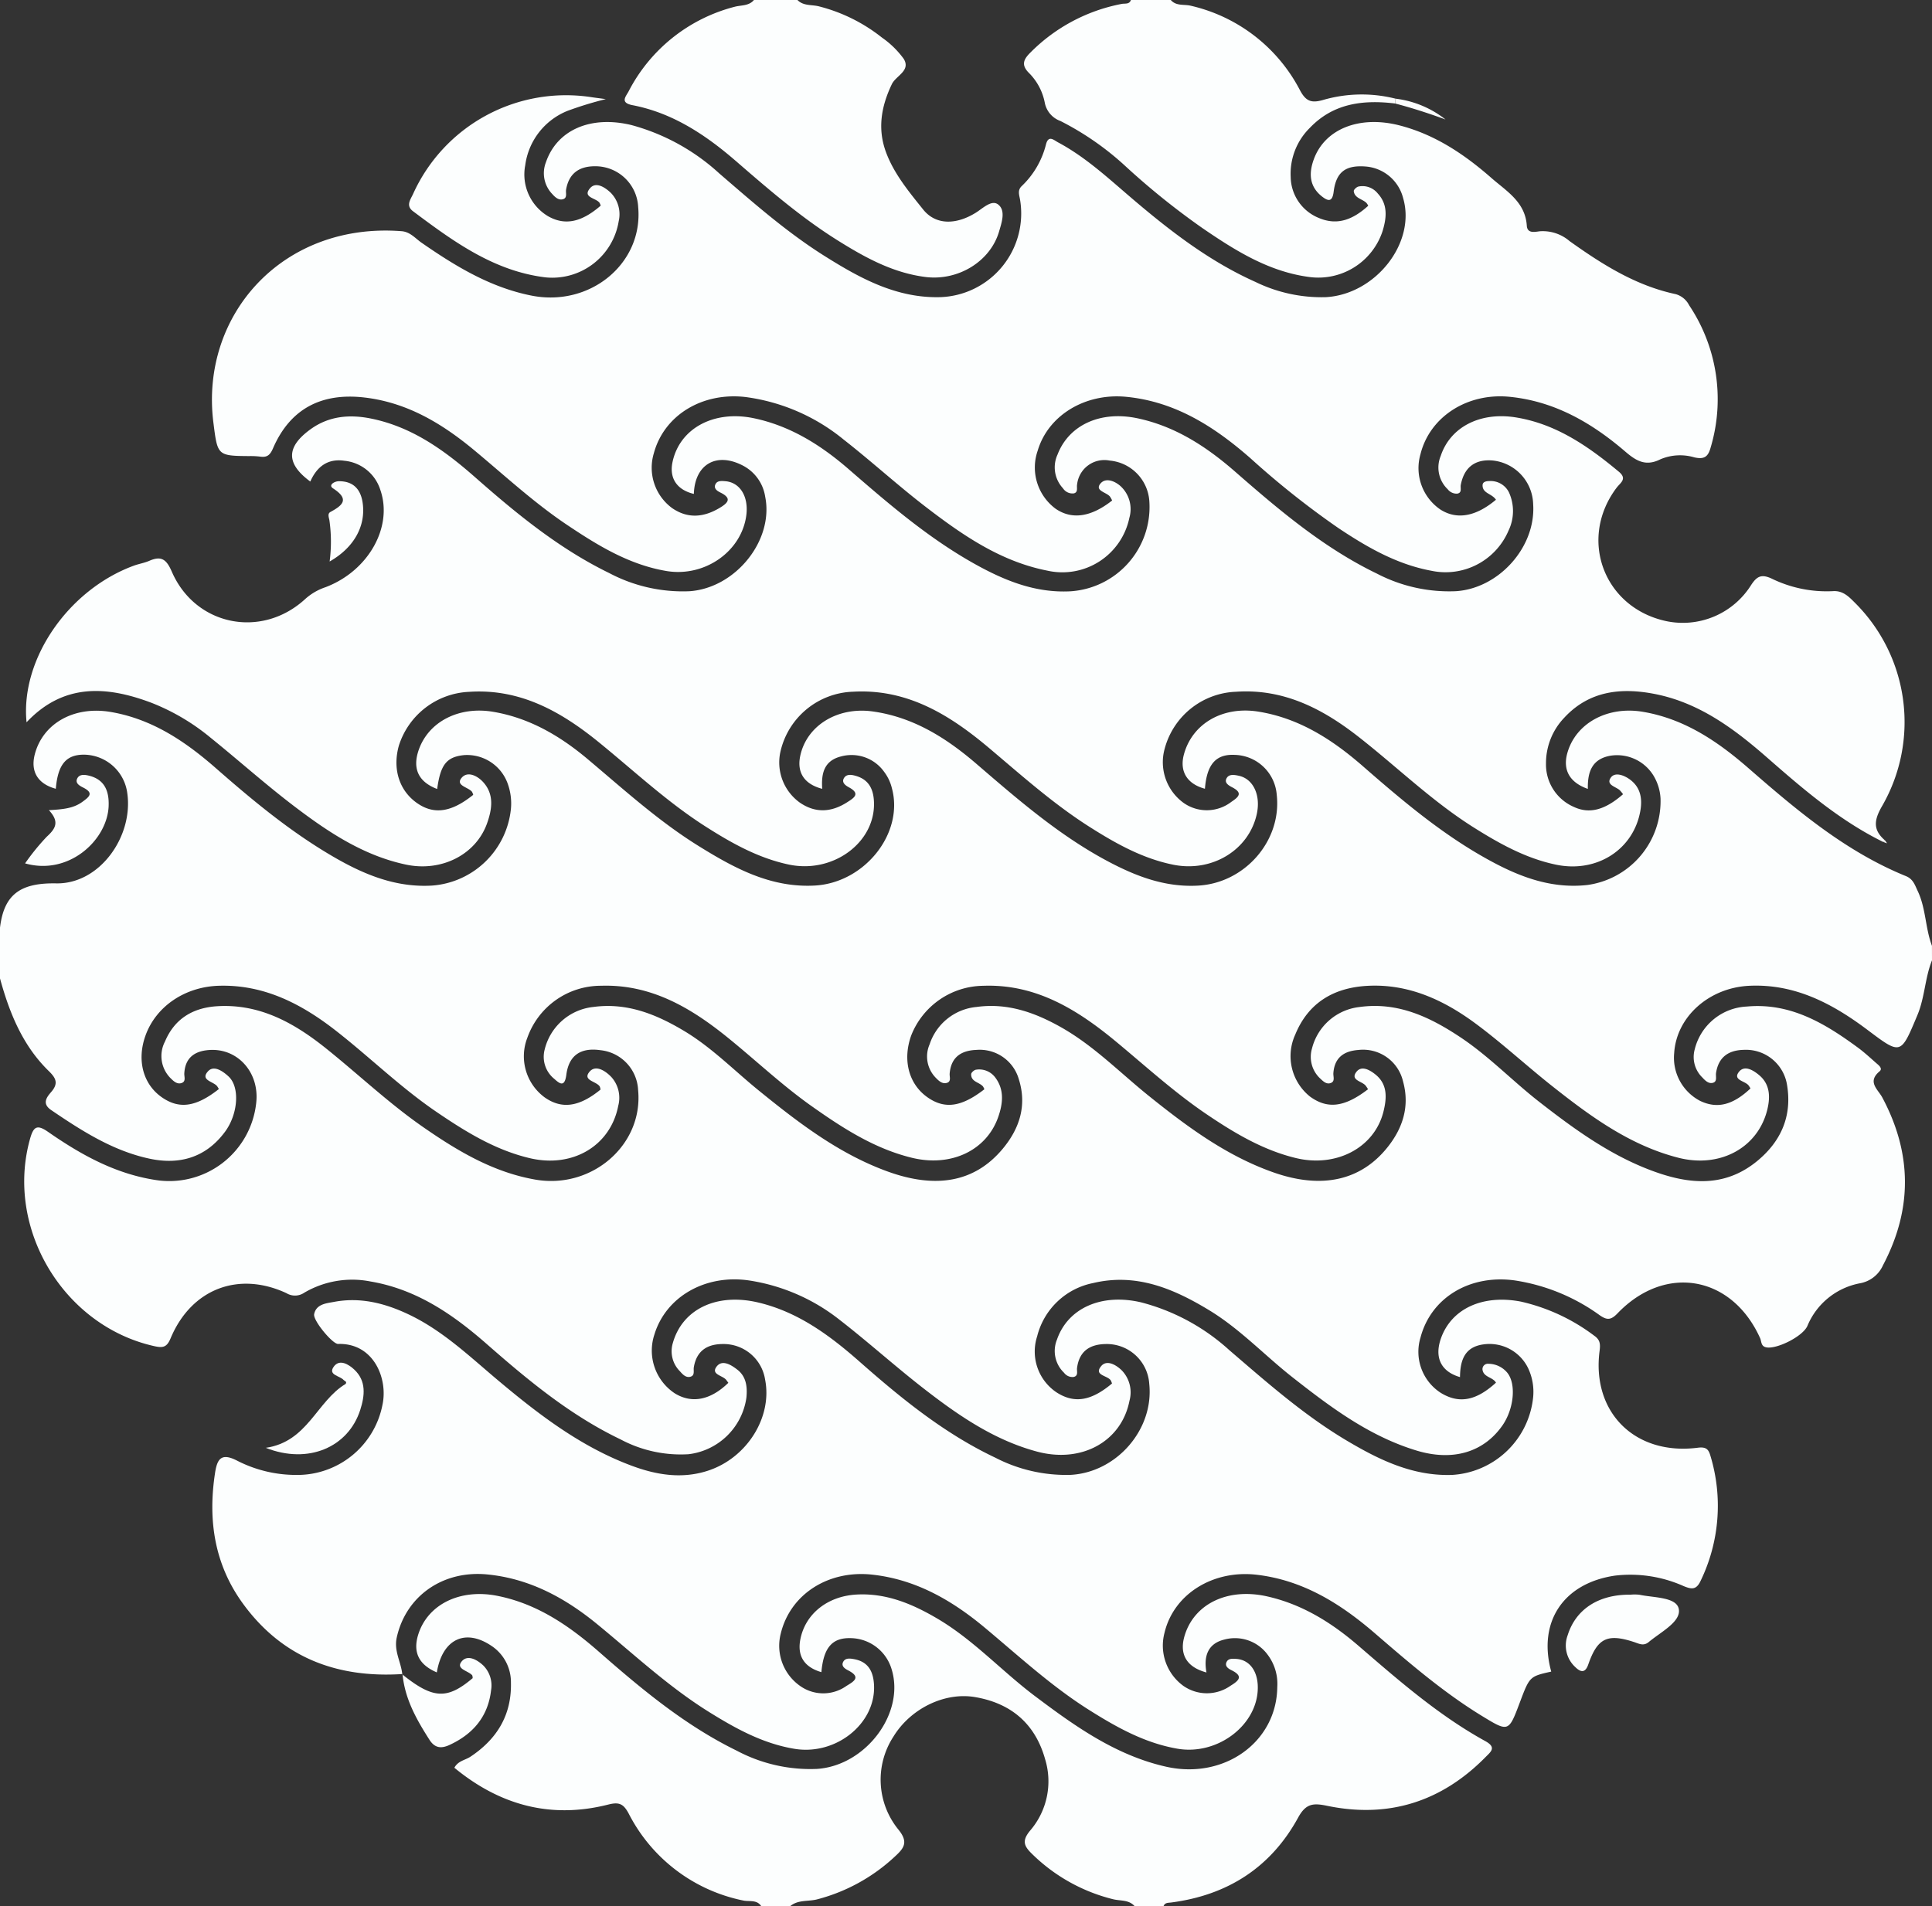 <svg id="グループ_963" data-name="グループ 963" xmlns="http://www.w3.org/2000/svg" xmlns:xlink="http://www.w3.org/1999/xlink" width="311.439" height="307.348" viewBox="0 0 311.439 307.348">
  <rect x="0" y="0" width="311.439" height="307.348" fill="#333333" stroke="none"/>
  <defs>
    <clipPath id="clip-path">
      <rect id="長方形_1206" data-name="長方形 1206" width="311.439" height="307.348" fill="none"/>
    </clipPath>
  </defs>
  <g id="グループ_962" data-name="グループ 962" clip-path="url(#clip-path)">
    <path id="パス_12190" data-name="パス 12190" d="M1.66,65.568a36.684,36.684,0,0,1,3.483-4.289c1.364-1.252,2.16-2.355.356-4.291,2.182-.134,3.9-.258,5.373-1.325,1.137-.823,1.934-1.435.119-2.338-.6-.3-1.349-.743-.874-1.537.38-.636,1.208-.521,1.868-.356,2.562.643,3.234,2.572,3.144,4.893-.212,5.492-6.422,11.247-13.468,9.243" transform="translate(2.383 73.646)" fill="#fcfefe"/>
    <path id="パス_12191" data-name="パス 12191" d="M311.439,87.314c-1.145,2.85-1.154,5.982-2.355,8.841-2.7,6.442-2.628,6.449-8.062,2.365-5.628-4.228-11.671-7.431-19-7.1-6.534.295-11.773,5.01-12.143,10.84a7.846,7.846,0,0,0,4.2,7.73c2.735,1.3,5.253.672,8.1-2.017a5.267,5.267,0,0,0-.307-.485c-.567-.731-2.562-.852-1.583-2.151.921-1.223,2.414-.258,3.346.543,1.661,1.427,1.746,3.393,1.286,5.382-1.442,6.2-7.565,9.628-14.379,7.884-7.728-1.978-14.033-6.578-20.159-11.415-4.2-3.312-8.139-6.966-12.428-10.154-5.158-3.836-10.892-6.513-17.543-6.145-5.37.295-9.5,2.684-11.617,7.857a8.342,8.342,0,0,0,2.384,10c2.828,2.053,5.558,1.724,9.347-1.184a5.084,5.084,0,0,0-.4-.606c-.6-.7-2.5-.865-1.471-2.2.845-1.1,2.228-.265,3.12.468,1.946,1.6,1.763,3.824,1.242,5.93-1.442,5.826-7.6,9.08-14.126,7.5-5.288-1.279-9.883-4.021-14.328-7.024-5.176-3.495-9.779-7.7-14.572-11.678-6.225-5.166-12.947-9.4-21.523-9.072a12.628,12.628,0,0,0-11.564,7.964c-1.435,3.936-.448,7.816,2.531,9.959,2.8,2.017,5.521,1.654,9.245-1.237a1.927,1.927,0,0,0-.227-.46c-.609-.7-1.934-.733-1.9-1.978.007-.256.47-.67.767-.716a3.212,3.212,0,0,1,3.105,1.242c1.508,1.983,1.247,4.226.482,6.4-1.895,5.4-7.618,8.088-13.9,6.559-6.081-1.481-11.216-4.825-16.235-8.373C126,107.4,121.759,103.369,117.219,99.7c-5.926-4.788-12.338-8.551-20.339-8.283a12.57,12.57,0,0,0-11.868,8.376,8.227,8.227,0,0,0,2.8,9.632c2.759,1.929,5.555,1.537,8.99-1.264a1.752,1.752,0,0,0-.122-.494c-.529-.86-2.818-.969-1.666-2.367,1-1.213,2.591-.158,3.536.833a5.011,5.011,0,0,1,1.113,4.63c-1.242,6.444-7.326,10.093-14.27,8.451-5.592-1.32-10.387-4.294-15.066-7.482-5.726-3.9-10.677-8.761-16.113-13.015-5.541-4.338-11.605-7.516-18.926-7.3-5.492.161-10.137,3.334-11.827,8.01-1.43,3.948-.421,7.818,2.587,9.944,2.82,1.992,5.546,1.61,9.231-1.3a4.166,4.166,0,0,0-.278-.458c-.6-.772-2.755-.952-1.488-2.384.945-1.064,2.4-.049,3.329.811,1.868,1.732,1.53,6.089-.575,8.926-3.091,4.172-7.341,5.365-12.17,4.33-5.906-1.264-10.926-4.491-15.853-7.84-1.525-1.04-.714-2.073.012-2.913,1.169-1.357.811-2.2-.375-3.356C3.651,101.075,1.522,95.8,0,90.237V82.056c.643-5.426,3.342-7.248,9.075-7.148,7.014.124,12.438-7.584,11.444-14.538a7.119,7.119,0,0,0-6.995-6.215c-2.886,0-4.2,1.6-4.528,5.5C6.1,58.872,4.886,56.88,5.609,54.1c1.308-5.02,6.374-7.833,12.243-6.829,6.688,1.14,12.046,4.759,17,9.109,5.933,5.2,12,10.227,18.851,14.214,4.939,2.876,10.1,5.029,16,4.666a13.793,13.793,0,0,0,12.66-12.387,9.411,9.411,0,0,0-.614-4.294,6.963,6.963,0,0,0-6.919-4.355c-2.84.285-3.826,1.525-4.357,5.468-3.049-1.157-4.045-3.32-2.945-6.386,1.62-4.508,6.491-6.987,11.963-6.064,5.843.986,10.767,3.872,15.217,7.611,5.809,4.883,11.43,10.01,17.908,14.029,5.743,3.566,11.632,6.771,18.739,6.376,8.045-.446,14.4-8.454,12.414-15.712a7.166,7.166,0,0,0-1.232-2.606,6.45,6.45,0,0,0-6.963-2.5c-2.772.694-3.2,2.8-3.032,5.224-2.884-.75-4.1-2.616-3.551-5.273,1.025-4.937,6.038-8.006,11.72-7.2,6.522.918,11.827,4.262,16.683,8.439,6.644,5.716,13.257,11.469,21.04,15.638,4.593,2.46,9.355,4.311,14.725,4,7.535-.429,13.471-7.246,12.653-14.616a6.969,6.969,0,0,0-6.739-6.461c-3.052-.166-4.53,1.5-4.837,5.46-2.886-.772-4.131-2.813-3.383-5.553,1.349-4.949,6.247-7.794,11.961-6.888,6.588,1.047,11.951,4.506,16.854,8.78,6.167,5.38,12.4,10.668,19.56,14.718,5.141,2.913,10.487,5.129,16.618,4.467A13.653,13.653,0,0,0,267.678,61.2a7.964,7.964,0,0,0-.945-3.337,6.882,6.882,0,0,0-7.075-3.549c-3.071.519-3.756,2.677-3.695,5.361-2.964-1.042-4.077-3.078-3.3-5.811,1.364-4.8,6.476-7.577,12.158-6.622,6.688,1.125,12.051,4.752,17.022,9.082,7.791,6.79,15.668,13.454,25.39,17.412,1.176.477,1.449,1.449,1.9,2.4,1.332,2.8,1.215,5.977,2.3,8.839Z" transform="translate(0 67.529)" fill="#fcfefe"/>
    <path id="パス_12192" data-name="パス 12192" d="M83.157,155.859c-.714-1.094-1.951-.687-2.915-.908a26.693,26.693,0,0,1-18.434-13.994c-.838-1.571-1.52-1.929-3.293-1.478-9.248,2.35-17.47.127-24.82-5.93.592-1.12,1.749-1.225,2.584-1.778,4.291-2.845,6.666-6.742,6.534-11.966a7.018,7.018,0,0,0-3.181-5.94c-4.235-2.823-7.884-1.016-8.765,4.306-2.932-1.247-3.911-3.288-2.969-6.191,1.556-4.793,6.722-7.333,12.689-6.159,6.422,1.264,11.613,4.82,16.42,9.033,6.89,6.038,13.912,11.89,22.222,15.948a25.22,25.22,0,0,0,12.928,2.932c7.859-.526,14.211-8.975,12.024-16.067A7,7,0,0,0,97.7,112.65c-3.078-.119-4.484,1.473-4.842,5.482-2.769-.8-3.921-2.608-3.388-5.307.811-4.116,4.406-6.966,9.106-7.209,4.769-.244,8.943,1.512,12.937,3.86,5.84,3.427,10.4,8.473,15.76,12.509,6.476,4.873,13.04,9.562,21.143,11.391,9.36,2.114,17.83-3.96,17.93-12.83a7.8,7.8,0,0,0-1.539-5.21,6.542,6.542,0,0,0-7.014-2.453c-2.686.662-3.327,2.742-2.859,5.3-3.193-.85-4.394-2.92-3.551-5.838,1.508-5.2,6.922-7.847,13.271-6.44,5.663,1.257,10.429,4.228,14.752,7.95,6.491,5.594,12.937,11.247,20.492,15.407,1.844,1.016.852,1.724.034,2.555-7.1,7.212-15.638,9.92-25.541,7.869-2.221-.46-3.419-.414-4.679,1.892-4.4,8.057-11.4,12.526-20.495,13.7-.472.061-.984,0-1.2.58h-4.674c-.925-1.052-2.292-.818-3.454-1.108a28.311,28.311,0,0,1-13.064-7.3c-1.305-1.266-1.69-2.116-.317-3.77a12.18,12.18,0,0,0,2.416-11.51c-1.6-5.726-5.5-9.033-11.3-10.017-4.954-.843-10.429,1.9-13.154,6.374a12.733,12.733,0,0,0,.816,15.005c1.617,1.992.906,2.957-.494,4.252a29.06,29.06,0,0,1-12.6,6.98c-1.449.38-3.091.032-4.36,1.1Z" transform="translate(39.55 151.489)" fill="#fcfefe"/>
    <path id="パス_12193" data-name="パス 12193" d="M127.6,16.688c-5.129-.621-9.942-.051-13.734,3.916a10.384,10.384,0,0,0-3.1,7.932,7.241,7.241,0,0,0,4.535,6.608c3.11,1.327,5.655.129,7.967-1.968a2.527,2.527,0,0,0-.3-.465c-.672-.65-1.895-.738-2.034-1.89-.027-.222.443-.667.75-.74a3.142,3.142,0,0,1,3.125,1.125c1.671,1.81,1.4,3.97.77,6.052a10.9,10.9,0,0,1-11.856,7.4c-6.478-.86-11.841-4.228-17.073-7.8A119.726,119.726,0,0,1,83.933,26.613,46.279,46.279,0,0,0,73.64,19.506a3.917,3.917,0,0,1-2.5-2.869A9.278,9.278,0,0,0,68.6,11.788c-1.349-1.327-.879-2.241.236-3.342A28.157,28.157,0,0,1,83.543.628c.536-.1,1.208.114,1.469-.628h6.427c.865,1.016,2.16.658,3.232.928a26.513,26.513,0,0,1,17.6,13.639c.938,1.751,1.812,2.075,3.614,1.581a22.352,22.352,0,0,1,11.781-.239l-.058.779" transform="translate(97.294)" fill="#fcfefe"/>
    <path id="パス_12194" data-name="パス 12194" d="M69.2,0c.964,1,2.338.721,3.5,1.035A26.99,26.99,0,0,1,82.808,6.052,14.708,14.708,0,0,1,86.335,9.5c1.154,1.917-1.266,2.7-1.924,4.075-1.722,3.6-2.338,7.226-.928,11,1.3,3.488,3.7,6.364,5.977,9.206,2.039,2.548,5.319,2.479,8.476.524,1.14-.706,2.543-2.138,3.595-1.344,1.276.969.594,2.9.168,4.367-1.417,4.844-6.617,8.006-11.893,7.331-5.258-.67-9.762-3.164-14.145-5.909-5.874-3.68-11.1-8.2-16.323-12.726-4.9-4.248-10.222-7.813-16.732-9.065-2.065-.4-1.069-1.393-.626-2.228A26.723,26.723,0,0,1,59.015,1.108C60.077.806,61.356,1,62.184,0Z" transform="translate(59.353)" fill="#fcfefe"/>
    <path id="パス_12195" data-name="パス 12195" d="M301.135,96.221c-7.058-3.468-12.95-8.549-18.8-13.671-5.329-4.662-10.965-8.824-18.072-10.21-5.363-1.045-10.512-.538-14.545,3.8a10.6,10.6,0,0,0-2.974,7.416,7.445,7.445,0,0,0,4.476,6.99c2.54,1.2,5.049.492,7.945-2.039a5.557,5.557,0,0,0-.524-.641c-.653-.594-2.26-.852-1.461-2.019.631-.921,1.995-.46,2.925.17,1.846,1.252,2.207,3.108,1.851,5.149-1.089,6.267-7.019,10.076-13.6,8.7-4.839-1.008-9.087-3.373-13.22-5.972-6.707-4.213-12.368-9.752-18.566-14.608-5.77-4.523-12.087-7.83-19.784-7.3a12.377,12.377,0,0,0-11.508,9.17,8.1,8.1,0,0,0,3.091,8.78,6.484,6.484,0,0,0,7.65-.195c1.2-.8,1.9-1.442.122-2.358-.58-.3-1.361-.765-.821-1.554.407-.592,1.23-.446,1.9-.3,2.331.5,3.566,3.122,2.906,6.159-1.266,5.823-7.219,9.45-13.476,8.183-4.954-1-9.272-3.427-13.476-6.094-5.775-3.668-10.858-8.205-16.062-12.6-6.349-5.368-13.21-9.693-22.039-9.2a12.422,12.422,0,0,0-11.734,9.652,7.976,7.976,0,0,0,3.127,8.234c2.552,1.751,5.119,1.551,7.643-.071,1.02-.658,2.209-1.347.28-2.389-.621-.336-1.276-.828-.76-1.576.426-.614,1.249-.46,1.9-.265,2.1.619,2.813,2.19,2.886,4.226.234,6.515-6.612,11.566-13.727,10.061-4.934-1.045-9.257-3.473-13.454-6.155-6.176-3.948-11.508-8.96-17.168-13.563C88,75.2,81.386,71.439,73.127,72a12.453,12.453,0,0,0-11.3,8.668c-1.062,3.775.073,7.311,2.993,9.311,2.711,1.858,5.5,1.432,8.989-1.371a1.784,1.784,0,0,0-.212-.516c-.626-.731-2.6-.979-1.715-2.153.935-1.237,2.574-.441,3.529.609,1.81,1.987,1.437,4.369.648,6.61-1.793,5.1-7.367,7.906-13.074,6.7-6.851-1.447-12.533-5.236-17.964-9.362-4.642-3.527-9-7.433-13.544-11.1a34.906,34.906,0,0,0-9.506-5.621C14.711,71.028,7.763,70.589,1.81,76.907.8,66.753,8.535,55.538,19.1,51.656c.818-.3,1.7-.438,2.5-.784,1.929-.843,2.757-.251,3.619,1.737,3.8,8.778,14.535,10.9,21.567,4.372a9.3,9.3,0,0,1,3.22-1.856c6.919-2.621,10.9-9.72,8.834-15.685a6.758,6.758,0,0,0-5.792-4.7c-2.706-.4-4.442.964-5.5,3.349-3.931-2.891-3.919-5.572.054-8.439,2.959-2.136,6.289-2.418,9.757-1.712,6.632,1.347,11.878,5.163,16.815,9.508,6.661,5.862,13.5,11.471,21.545,15.392a25.351,25.351,0,0,0,12.925,2.94c7.436-.487,13.646-8.183,12.236-15.229a6.817,6.817,0,0,0-3.59-5.029c-4.272-2.229-7.76-.217-7.911,4.564-2.728-.645-3.994-2.533-3.439-5.137,1.152-5.431,6.666-8.417,13.12-7.063,5.884,1.235,10.8,4.333,15.261,8.2,6.474,5.619,12.964,11.208,20.507,15.388,4.725,2.618,9.63,4.6,15.22,4.318A13.622,13.622,0,0,0,182.8,41.222a7.038,7.038,0,0,0-6.388-6.513,4.421,4.421,0,0,0-5.251,3.826c-.112.519.214,1.284-.531,1.464a1.829,1.829,0,0,1-1.758-.833,4.944,4.944,0,0,1-.865-5.431c1.829-4.759,6.919-7.109,12.9-5.84,6.081,1.293,11.1,4.564,15.7,8.58,7.119,6.22,14.316,12.329,22.918,16.479a25.179,25.179,0,0,0,12.67,2.818c6.949-.431,12.945-7.124,12.48-14.033a7.27,7.27,0,0,0-6.549-7.044c-2.833-.236-4.589,1.123-5.119,3.948-.095.511.251,1.269-.589,1.4a1.829,1.829,0,0,1-1.522-.714,4.845,4.845,0,0,1-1.118-5.38c1.534-4.61,6.306-7.146,12.143-6.194,6.471,1.057,11.654,4.659,16.566,8.751,1.4,1.159.246,1.78-.351,2.569-6.184,8.188-2.163,19.228,7.825,21.486a13,13,0,0,0,13.873-5.821c.923-1.386,1.637-1.746,3.239-1.025a20.219,20.219,0,0,0,9.9,2.051c1.7-.132,2.677.982,3.7,2a27.125,27.125,0,0,1,4.3,32.563c-1.347,2.3-1.6,3.9.438,5.638-.09.083-.18.166-.273.248" transform="translate(2.471 39.555)" fill="#fcfefe"/>
    <path id="パス_12196" data-name="パス 12196" d="M221.009,68.978c-.65-1.006-2.165-1-2.155-2.321,0-.589.614-.684,1.1-.687a3.294,3.294,0,0,1,3.135,1.785,7.277,7.277,0,0,1-.054,6.211,11.034,11.034,0,0,1-12.421,6.469c-5.582-1.028-10.375-3.8-15.005-6.888A137.67,137.67,0,0,1,181.448,62.3c-5.792-5.073-12.1-9.145-20.047-9.915-6.588-.636-12.567,2.966-14.262,8.685a8.265,8.265,0,0,0,2.9,9.369c2.611,1.79,5.694,1.354,9.1-1.335a3.61,3.61,0,0,0-.373-.66c-.58-.667-2.348-.906-1.593-1.965.823-1.152,2.362-.555,3.344.329a5.043,5.043,0,0,1,1.4,5.088,11.03,11.03,0,0,1-13.227,8.517c-7.487-1.469-13.593-5.675-19.472-10.183-4.554-3.49-8.8-7.382-13.317-10.916a31.417,31.417,0,0,0-15.845-6.893c-6.98-.816-13.144,2.92-14.8,9.087A8.077,8.077,0,0,0,88.2,70.323c2.535,1.744,5.088,1.512,7.655-.017,1.379-.821,2.053-1.549.11-2.5-.5-.246-1.113-.655-.76-1.344.295-.577.962-.516,1.549-.472,2.384.175,3.809,2.462,3.415,5.495-.762,5.857-6.739,10.022-12.889,8.985-6.018-1.016-11.072-4.128-16.011-7.438-5.348-3.585-10.064-7.969-15-12.068C51.117,56.693,45.51,53.308,38.642,52.5c-6.983-.821-12.024,1.831-14.774,8.2-.494,1.15-1.008,1.488-2.121,1.322A12.686,12.686,0,0,0,20,61.942c-5.107-.037-5.068-.119-5.733-5.363-2.2-17.321,11.1-32.375,30.32-30.9,1.4.107,2.214,1.154,3.222,1.853,5.465,3.792,11.091,7.221,17.743,8.536,9.481,1.873,18.02-5.227,17.185-14.287a6.907,6.907,0,0,0-6.89-6.571c-2.587-.022-4.267,1.111-4.73,3.765-.093.536.231,1.3-.455,1.534-.718.244-1.3-.29-1.758-.806a4.834,4.834,0,0,1-1.038-5.134c1.778-5.2,7.192-7.6,13.79-6A34.121,34.121,0,0,1,95.83,16.383c5.458,4.7,10.865,9.472,16.983,13.315,5.716,3.59,11.6,6.822,18.676,6.615a13.5,13.5,0,0,0,12.8-15.758c-.144-.784-.416-1.491.28-2.153a13.927,13.927,0,0,0,3.909-6.72c.4-1.559,1.266-.687,1.944-.324,4.42,2.36,8.062,5.753,11.837,8.975,6.157,5.256,12.538,10.2,19.991,13.532a24.334,24.334,0,0,0,11.291,2.455c8.069-.419,14.637-8.795,12.5-16a6.773,6.773,0,0,0-6.079-5.073c-3.183-.231-4.713.872-5.115,4.077-.209,1.656-.86,1.542-1.827.8-2.1-1.615-2.207-3.758-1.366-6.047,1.8-4.922,7.4-7.107,13.819-5.453,5.709,1.471,10.448,4.657,14.8,8.471,2.436,2.136,5.463,3.863,5.711,7.7.083,1.293,1.276,1,2.082.9a6.631,6.631,0,0,1,4.817,1.586c5.241,3.739,10.655,7.177,17.088,8.546a3.489,3.489,0,0,1,2.18,1.793,27.208,27.208,0,0,1,3.48,22.9c-.4,1.481-.986,2.009-2.647,1.627a8.105,8.105,0,0,0-5.456.309c-2.326,1.174-3.855.317-5.631-1.208-5.392-4.635-11.381-8.135-18.666-8.863-6.819-.684-12.881,3.2-14.389,9.257a8.076,8.076,0,0,0,3.247,8.941c2.616,1.646,5.658,1.14,8.919-1.6" transform="translate(20.137 11.598)" fill="#fcfefe"/>
    <path id="パス_12197" data-name="パス 12197" d="M58.794,6.945a58.231,58.231,0,0,0-6.15,1.883A11.005,11.005,0,0,0,45.8,17.62a7.834,7.834,0,0,0,3.717,8.227c2.691,1.51,5.356.967,8.451-1.727a2.189,2.189,0,0,0-.192-.46c-.563-.789-2.8-.848-1.532-2.343.943-1.118,2.426-.144,3.334.721a4.944,4.944,0,0,1,1.293,4.584A10.852,10.852,0,0,1,49.1,35.689c-8.356-1-14.905-5.814-21.386-10.665-1.24-.928-.358-1.941.044-2.862A27.054,27.054,0,0,1,56.38,6.616c.575.093,1.154.158,2.414.329" transform="translate(38.866 9.037)" fill="#fcfefe"/>
    <path id="パス_12198" data-name="パス 12198" d="M21.924,44.8a24.514,24.514,0,0,0-.041-6.664c-.095-.468-.331-1.045.175-1.32,2.009-1.089,3.091-2.063.414-3.8-.821-.533.234-1.142.906-1.152,2.323-.029,3.549,1.262,3.868,3.485.531,3.7-1.364,7.209-5.322,9.455" transform="translate(31.214 45.731)" fill="#fcfefe"/>
    <path id="パス_12199" data-name="パス 12199" d="M92.341,7.311l.058-.779a16.133,16.133,0,0,1,8.064,3.359c-2.677-.984-5.375-1.858-8.122-2.579" transform="translate(132.557 9.377)" fill="#fcfefe"/>
    <path id="パス_12200" data-name="パス 12200" d="M124.932,55.646l.312.453c-.192-.071-.387-.139-.585-.207l.273-.246" transform="translate(178.95 79.881)" fill="#fcfefe"/>
    <path id="パス_12201" data-name="パス 12201" d="M115.112,127.369q-.161-.23-.329-.453c-.553-.745-2.548-.879-1.564-2.172.916-1.2,2.389-.239,3.359.516,1.447,1.13,1.615,2.828,1.439,4.528a10.7,10.7,0,0,1-9.309,9.089,20.58,20.58,0,0,1-10.967-2.387c-8.083-3.87-14.888-9.513-21.557-15.361-5.47-4.8-11.335-8.841-18.741-10.1a15.26,15.26,0,0,0-10.685,1.8,2.646,2.646,0,0,1-2.889.078c-7.76-3.6-15.339-.665-18.666,7.277-.6,1.442-1.215,1.583-2.608,1.274C7.915,118.2-1.525,102.424,2.557,87.977c.555-1.963,1.14-2.292,2.9-1.069,5.219,3.629,10.714,6.7,17.136,7.723A14.092,14.092,0,0,0,39,82.239c.563-4.886-2.979-8.88-7.606-8.534-2.323.17-3.843,1.24-3.985,3.768-.032.531.3,1.264-.39,1.537-.733.287-1.322-.263-1.79-.731a5.051,5.051,0,0,1-.93-5.95c1.556-3.7,4.542-5.458,8.456-5.689,6.875-.407,12.445,2.75,17.531,6.829,5.234,4.2,10.112,8.838,15.641,12.674S77.208,93.418,84,94.6c9.133,1.586,17.416-5.621,16.564-14.43a6.778,6.778,0,0,0-6.06-6.437c-3.169-.453-5.1.789-5.512,3.967-.273,2.112-1.108,1.405-1.965.636A4.568,4.568,0,0,1,85.508,73.6a9.043,9.043,0,0,1,7.85-6.839c5.419-.733,10.137,1.179,14.645,3.882,4.457,2.672,8.071,6.4,12.073,9.642,6.359,5.161,12.842,10.137,20.651,12.986,7.935,2.893,14.172,1.707,18.632-3.665,2.689-3.239,3.9-6.958,2.589-11.145a6.557,6.557,0,0,0-6.871-4.774c-2.448.1-4.067,1.171-4.291,3.814-.044.526.295,1.276-.443,1.5s-1.318-.324-1.775-.8a4.895,4.895,0,0,1-1.011-5.421,8.813,8.813,0,0,1,7.565-6.018c4.971-.689,9.4.887,13.639,3.283,5.307,3,9.53,7.372,14.231,11.14,6.164,4.947,12.5,9.635,20.061,12.277,7.721,2.7,14,1.3,18.293-4.048,2.494-3.11,3.629-6.649,2.528-10.633a6.615,6.615,0,0,0-7.214-5.083c-2.328.17-3.843,1.232-4.021,3.746-.037.536.292,1.269-.363,1.556-.731.321-1.293-.263-1.78-.721a4.761,4.761,0,0,1-1.3-4.827,8.914,8.914,0,0,1,7.63-6.678c6.211-.869,11.42,1.622,16.367,4.925,4.547,3.037,8.337,7.012,12.633,10.363,5.465,4.26,11.055,8.332,17.558,10.87,6.05,2.362,12.119,3.2,17.638-1.381,3.787-3.142,5.565-7.192,4.761-12.141a6.712,6.712,0,0,0-7.009-5.733c-2.45.063-4.055,1.174-4.447,3.726-.083.546.219,1.327-.431,1.564-.7.258-1.305-.307-1.754-.811a4.6,4.6,0,0,1-1.257-4.54,9.085,9.085,0,0,1,8.4-6.922c7.012-.643,12.57,2.7,17.9,6.615,1.016.748,1.951,1.61,2.9,2.448.412.363,1.179.9.6,1.386-2.041,1.707-.253,2.91.441,4.213,4.81,9.009,4.886,18.013.11,27.059a5.03,5.03,0,0,1-3.7,2.9,11.458,11.458,0,0,0-8.488,6.89c-.745,1.663-4.771,3.69-6.522,3.458-1-.134-.845-.947-1.094-1.5-4.55-10.09-15.3-12.007-22.984-4-1.062,1.106-1.7,1.125-2.881.3a31.343,31.343,0,0,0-13.634-5.6c-7.265-1.028-13.559,2.755-15.249,9.209a7.873,7.873,0,0,0,3.264,8.909c2.935,1.8,5.692,1.3,8.907-1.644-.054-.073-.1-.153-.161-.222-.626-.694-1.9-.743-2.019-1.919a.866.866,0,0,1,.95-.9,3.985,3.985,0,0,1,3.061,1.456c1.452,1.814,1.067,5.835-.809,8.51-3.008,4.291-7.959,5.8-13.814,4.031-7.611-2.3-13.841-6.973-19.979-11.793-4.513-3.544-8.463-7.791-13.4-10.8-5.77-3.512-11.8-6.081-18.775-4.42a11.633,11.633,0,0,0-9.024,8.607,7.924,7.924,0,0,0,3.1,9c2.862,1.858,5.587,1.432,8.97-1.41a3,3,0,0,0-.183-.473c-.492-.84-2.82-.816-1.561-2.331.908-1.091,2.426-.192,3.332.7a5.1,5.1,0,0,1,1.23,4.878c-1.281,6.566-7.691,10.144-14.922,8.2-6.907-1.856-12.689-5.843-18.23-10.149-4.608-3.58-8.946-7.5-13.556-11.077a31.076,31.076,0,0,0-14.547-6.354c-7.058-1.069-13.473,2.579-15.336,8.731a8.258,8.258,0,0,0,3.315,9.474c2.745,1.678,5.76,1.077,8.624-1.719" transform="translate(2.3 95.603)" fill="#fcfefe"/>
    <path id="パス_12202" data-name="パス 12202" d="M44.713,146.41c-10.546.682-19.372-2.63-25.724-11.354-4.608-6.332-5.67-13.49-4.491-21.109.351-2.27,1.033-3.222,3.51-1.963a20.823,20.823,0,0,0,9.552,2.323A13.98,13.98,0,0,0,41.49,102.951c.882-4.179-1.413-9.937-7.163-9.764-.894.027-4.062-3.785-3.86-4.8.326-1.651,2.009-1.756,3.208-1.983,4.155-.789,8.079.173,11.878,1.953,5.563,2.6,9.917,6.8,14.53,10.675,6.573,5.524,13.366,10.728,21.523,13.775,3.987,1.493,8.083,2.185,12.27.84,6.345-2.034,10.49-8.651,9.284-14.718A6.768,6.768,0,0,0,96.426,93.2c-2.557-.015-4.3,1.05-4.754,3.739-.093.536.2,1.3-.507,1.52-.743.239-1.286-.353-1.727-.86a4.565,4.565,0,0,1-1.152-4.557c1.527-5.441,7.024-8.12,13.724-6.549,6.466,1.517,11.6,5.334,16.452,9.613,6.729,5.933,13.668,11.571,21.854,15.441a24.814,24.814,0,0,0,12.1,2.75c7.436-.409,13.444-7.346,12.67-14.674a6.862,6.862,0,0,0-7.019-6.422c-2.557.039-4.269,1.145-4.62,3.865-.066.521.256,1.257-.548,1.442a1.673,1.673,0,0,1-1.542-.67,4.856,4.856,0,0,1-1.142-5.365c1.756-5.059,7.158-7.494,13.568-5.991A33.7,33.7,0,0,1,178.008,94.2c6.057,5.2,12.041,10.492,18.939,14.586,5.224,3.1,10.621,5.731,16.946,5.519a13.952,13.952,0,0,0,13.086-12.626,8.949,8.949,0,0,0-.8-4.547,6.914,6.914,0,0,0-7.2-3.877c-3.105.412-3.77,2.628-3.8,5.278-3.1-.9-4.17-3.2-3.047-6.315,1.707-4.718,6.7-7.048,12.881-5.855a30.985,30.985,0,0,1,11.81,5.5c.95.665,1,1.344.855,2.455-1.288,9.944,5.755,16.9,15.848,15.6,1.386-.178,1.734.314,2.026,1.322a27.75,27.75,0,0,1-1.6,20.169c-.711,1.515-1.51,1.31-2.711.828a21.058,21.058,0,0,0-11.094-1.693c-8.3,1.223-12.463,7.448-10.263,15.473-3.483.784-3.483.784-5.061,4.973-1.795,4.776-1.807,4.8-6.033,2.224-6.257-3.819-11.783-8.585-17.312-13.356s-11.552-8.563-19.036-9.452c-7.056-.838-13.4,3.093-14.893,9.34a8.032,8.032,0,0,0,2.991,8.541,6.612,6.612,0,0,0,7.665,0c1.349-.821,2.095-1.534.127-2.5-.5-.244-1.123-.648-.77-1.34.29-.577.964-.514,1.549-.477,2.119.139,3.473,1.936,3.473,4.613,0,6.04-6.474,10.97-12.923,9.871-5.3-.906-9.866-3.473-14.323-6.284-6.033-3.809-11.262-8.639-16.712-13.193-5.3-4.428-11.118-7.813-18.186-8.593s-13.235,3.144-14.764,9.535a7.908,7.908,0,0,0,3.2,8.463,6.442,6.442,0,0,0,7.4-.056c1.169-.711,2.423-1.4.283-2.5-.509-.263-1.14-.66-.838-1.323.339-.736,1.135-.611,1.8-.49,2.345.431,3.108,2.09,3.2,4.235.258,6.2-6.176,11.325-12.83,10.219-5.1-.845-9.52-3.288-13.824-5.974-6.471-4.038-12.027-9.24-17.891-14.055-5.188-4.265-10.931-7.411-17.787-8.086-7.195-.709-13.127,3.5-14.606,10.159-.49,2.207.7,3.953.889,5.943Z" transform="translate(20.174 123.515)" fill="#fcfefe"/>
    <path id="パス_12203" data-name="パス 12203" d="M114.071,105.595a7.014,7.014,0,0,1,1.449.015c2.311.494,6,.341,6.33,2.336.331,2.043-2.93,3.675-4.844,5.278-.848.711-1.564.275-2.4,0-4.286-1.4-5.877-.631-7.36,3.636-.56,1.607-1.415,1.077-2.131.368a4.708,4.708,0,0,1-1.193-5.071c1.305-4.211,4.986-6.625,10.151-6.561" transform="translate(148.78 151.535)" fill="#fcfefe"/>
    <path id="パス_12204" data-name="パス 12204" d="M26.621,112.4c4.956,3.985,7.231,4.106,11.367.609-.034-.163-.01-.375-.107-.48-.645-.714-2.587-.982-1.734-2.133.921-1.245,2.487-.414,3.532.565a4.552,4.552,0,0,1,1.266,4.009c-.482,4.23-2.906,7.063-6.693,8.812-1.274.589-2.338.57-3.227-.813-2.1-3.283-3.992-6.629-4.352-10.616l-.051.049" transform="translate(38.215 157.575)" fill="#fcfefe"/>
    <path id="パス_12205" data-name="パス 12205" d="M17.59,103.944c6.759-.974,8.2-7.5,12.879-10.307.258-.4-.166-.441-.324-.624-.609-.7-2.557-.794-1.605-2.143.921-1.305,2.406-.39,3.3.441,1.995,1.846,1.71,4.238.984,6.51-1.929,6.028-8.383,8.838-15.237,6.123" transform="translate(25.251 129.507)" fill="#fcfefe"/>
  </g>
</svg>

